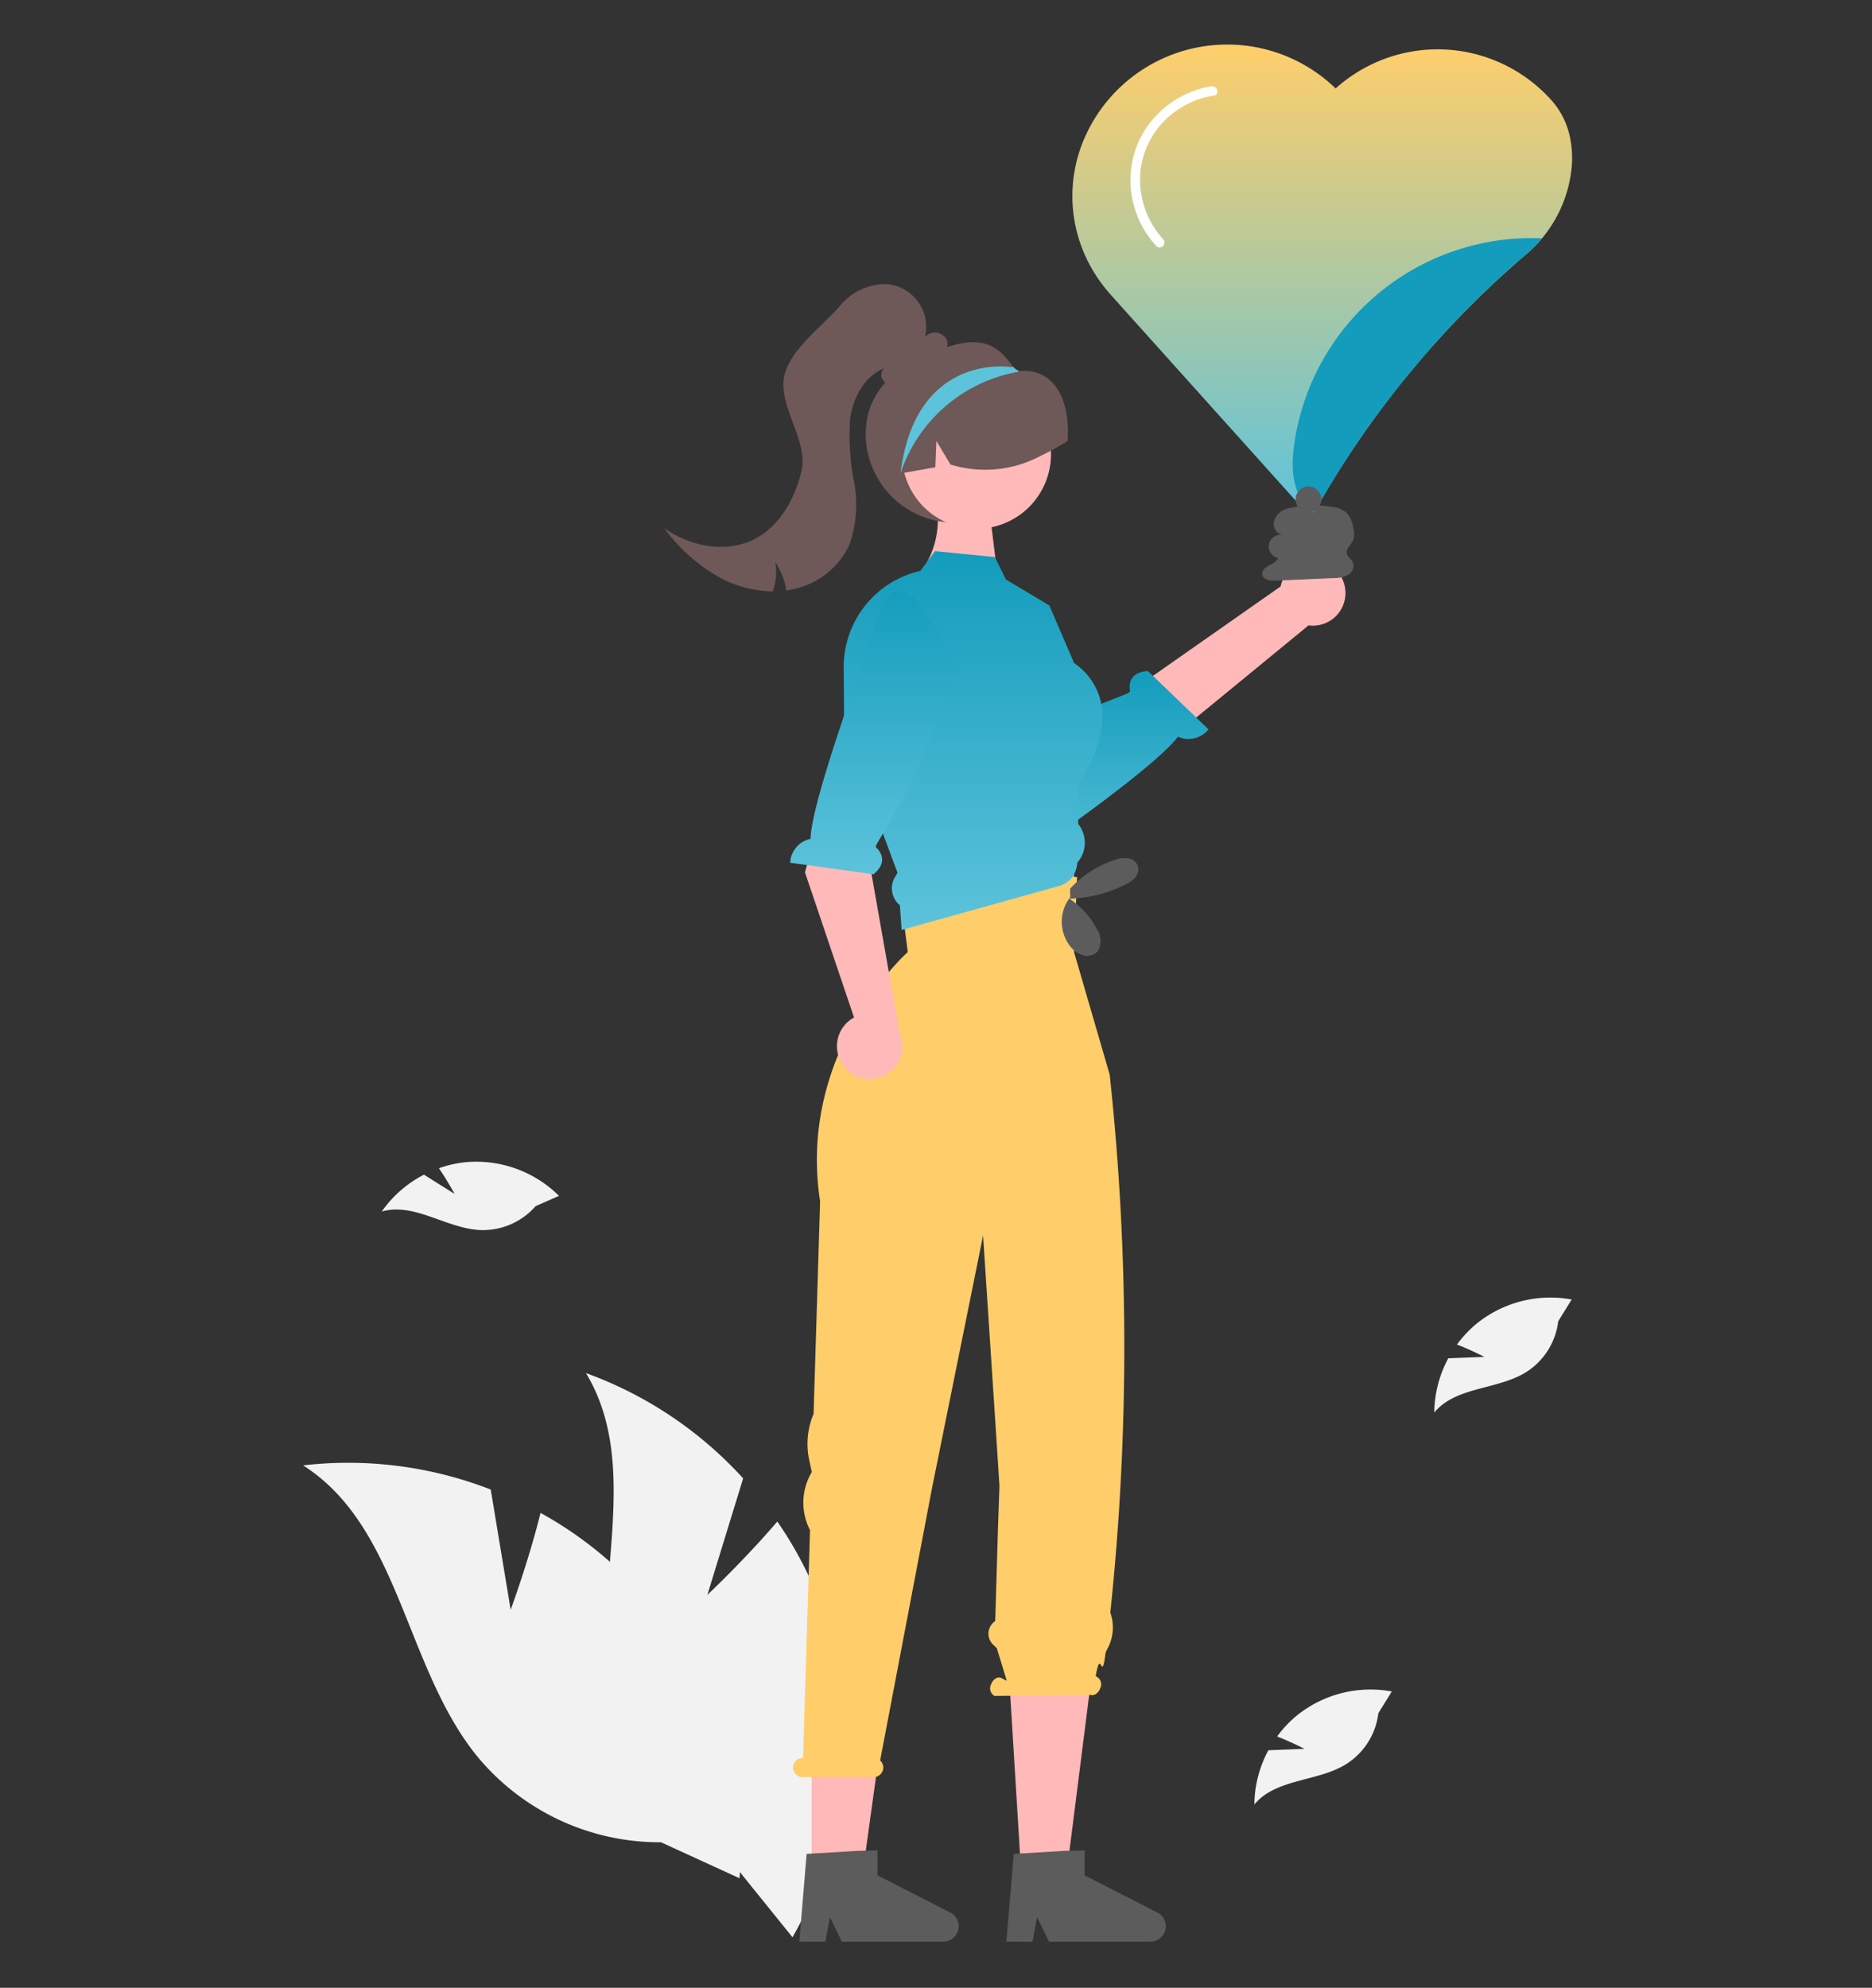 <svg xmlns="http://www.w3.org/2000/svg" xmlns:xlink="http://www.w3.org/1999/xlink" width="210" height="223" viewBox="0 0 210 223">
  <rect x="0" y="0" width="210" height="223" fill="#333333" stroke="none"/>
  <defs>
    <clipPath id="clip-path">
      <rect id="長方形_721" data-name="長方形 721" width="210" height="223" transform="translate(5989 1472)" fill="#ff0303" opacity="0.31"/>
    </clipPath>
    <linearGradient id="linear-gradient" x1="0.5" x2="0.5" y2="1" gradientUnits="objectBoundingBox">
      <stop offset="0" stop-color="#ffce6a"/>
      <stop offset="1" stop-color="#5dc3db"/>
    </linearGradient>
    <linearGradient id="linear-gradient-2" x1="0.5" x2="0.5" y2="1" gradientUnits="objectBoundingBox">
      <stop offset="0" stop-color="#139cbc"/>
      <stop offset="1" stop-color="#5dc3db"/>
    </linearGradient>
  </defs>
  <g id="マスクグループ_9" data-name="マスクグループ 9" transform="translate(-5989 -1472)" clip-path="url(#clip-path)">
    <g id="グループ_370" data-name="グループ 370" transform="translate(6023 1477)">
      <path id="パス_1939" data-name="パス 1939" d="M236.408,256.969l8.717,3.088L243.879,249.9l-5.964-.55a9.86,9.86,0,0,1-1.506,7.617" transform="translate(-166.927 -198.065)" fill="#ffb9b9"/>
      <path id="パス_1940" data-name="パス 1940" d="M352.725,10.608A8.936,8.936,0,0,0,350.7,6.355a17.12,17.12,0,0,0-24.161-1.561h0l-.144.13a17.465,17.465,0,0,0-28.1,5.406,16.271,16.271,0,0,0,.732,14.773,17.076,17.076,0,0,0,2.015,2.819c.789.9,22.1,24.606,22.31,24.843a.269.269,0,0,0,.206.094c.007,0,.018,0,.029,0a.1.1,0,0,0,.043-.011.276.276,0,0,0,.169-.123l.112-.184.133-.227,1.971-3.294A106.785,106.785,0,0,1,347.926,23.4a14.089,14.089,0,0,0,1.618-1.658,14.587,14.587,0,0,0,3.35-8.2,11.508,11.508,0,0,0-.169-2.927Z" transform="translate(-210.565 0)" fill="url(#linear-gradient)"/>
      <path id="パス_1941" data-name="パス 1941" d="M121.588,606.826l4.013-13.069a44.114,44.114,0,0,0-17.632-11.813c6.6,10.927.206,25.182,2.868,37.665a26.533,26.533,0,0,0,14.211,18.081l6.09,7.545a44.46,44.46,0,0,0,3.268-37.082,42.951,42.951,0,0,0-4.973-9.557c-3.619,4.255-7.845,8.231-7.845,8.231" transform="translate(-76.236 -432.907)" fill="#f2f2f2"/>
      <path id="パス_1942" data-name="パス 1942" d="M23.286,632.673,21.05,619.185A44.111,44.111,0,0,0,0,616.476c10.777,6.839,11.414,22.448,19.365,32.433a26.533,26.533,0,0,0,20.783,9.846l8.815,4.038A44.459,44.459,0,0,0,35.35,628.144a42.952,42.952,0,0,0-8.713-6.337c-1.342,5.422-3.351,10.866-3.351,10.866" transform="translate(0 -457.084)" fill="#f2f2f2"/>
      <path id="パス_1943" data-name="パス 1943" d="M226.463,360.684l-1.108,2.577,1.811,9.153,18.473-2.569-.147-11.161-.371-2.445Z" transform="translate(-159.122 -273.538)" fill="#ffb6b6"/>
      <path id="パス_1944" data-name="パス 1944" d="M194.112,737.207h5.636l2.177-15.72h-7.813Z" transform="translate(-137.062 -531.438)" fill="#ffb9b9"/>
      <path id="パス_1945" data-name="パス 1945" d="M270.736,718.272h4.98l2.93-23.143-9.358-.458Z" transform="translate(-190.143 -512.503)" fill="#ffb9b9"/>
      <path id="パス_1946" data-name="パス 1946" d="M285.576,771.214l-8.351-4.275v-2.792l-2.226.045-4.541.274-1.185.069-.823,9.855h2.922l.519-2.759,1.337,2.759h11.358a1.742,1.742,0,0,0,.989-3.176Z" transform="translate(-189.552 -561.56)" fill="#5c5c5c"/>
      <path id="パス_1947" data-name="パス 1947" d="M188.107,490.315h.016l.784-25.56a6.684,6.684,0,0,1,.088-6.316l.112-.2-.291-1.349a8.591,8.591,0,0,1,.491-5.17l.731-23.843c-2.612-16.929,9.837-27.971,9.837-27.971l-1.144-8.872,20.136.458-.342,8.416,4,13.756a284.854,284.854,0,0,1,.077,60.273.375.375,0,0,0,.025.166,5.012,5.012,0,0,1-.4,4.044,1.529,1.529,0,0,0-.182.5c-.444,3.442-.5-.911-1.09,2.5l.115.059a.97.97,0,0,1,.4,1.276c-.193.562-.686.9-1.1.76l-10.765.115a.97.97,0,0,1-.395-1.276c.193-.562.686-.9,1.1-.76l.67.339-1.12-3.666-.393-.367a1.707,1.707,0,0,1,.217-2.668L210,464.312l.158-4.505-.327-5.111-1.51-22.989-5.714,28.27L196.774,490.6a1.07,1.07,0,0,1,.335.992,1.109,1.109,0,0,1-1.105.878h-7.926a1.079,1.079,0,0,1-1.078-1.08,1.067,1.067,0,0,1,.039-.286,1.093,1.093,0,0,1,1.068-.788" transform="translate(-132.04 -298.103)" fill="#ffce6a"/>
      <path id="パス_1948" data-name="パス 1948" d="M214.74,198.706a9.969,9.969,0,1,0,17.148-6.913l-.048-.048c-.08-.084-.16-.168-.243-.247h0v0a2.1,2.1,0,0,1-.315-.283c-1.346-1.881-2.872-3.457-6.568-2.472-5.322,1.416-9.971,4.46-9.971,9.967" transform="translate(-151.627 -155.052)" fill="#6e5858"/>
      <path id="パス_1949" data-name="パス 1949" d="M319.934,200.351a3.651,3.651,0,0,1-4.137,3.774l-25.711,21.1-3.927-6.9,26.508-18.571a3.672,3.672,0,0,1,7.267.6Z" transform="translate(-203.005 -138.968)" fill="#ffb9b9"/>
      <path id="パス_1950" data-name="パス 1950" d="M255.032,261.315s.838,1.738,4.1-.731c2.608-1.976,15.058-10.5,17.824-14.107a2.869,2.869,0,0,0,3.42-.82l-6.8-6.549c-2.135.144-2.156,1.572-1.974,2.393l-5.467,2.172-14.239,8.18,2.514,8.217Z" transform="translate(-178.808 -168.833)" fill="url(#linear-gradient-2)"/>
      <path id="パス_1951" data-name="パス 1951" d="M236.935,202.783a8.36,8.36,0,1,1-8.36,8.36,8.36,8.36,0,0,1,8.36-8.36" transform="translate(-161.396 -165.182)" fill="#ffb9b9"/>
      <path id="パス_1952" data-name="パス 1952" d="M232.642,298.818l.086-4.664c.339-.466,3.184-4.533,2.546-8.6a7.126,7.126,0,0,0-3.078-4.77l-1.124-2.616-1.663-3.867-4.868-2.9-.675-1.373-.556-1.14-6.715-.67-1.655,2.227-.033,0a10.869,10.869,0,0,0-4.19,1.962,11.056,11.056,0,0,0-4.373,8.82l.041,5.42.008.776,0,.752,4.19,11.277.159.437,1.643,4.419-.282.466a2.474,2.474,0,0,0,.544,3.176l.2,2.763.356-.1,2.023-.564,15.3-4.271a2.78,2.78,0,0,0,1.451-.977.594.594,0,0,0,.037-.053,1.546,1.546,0,0,0,.159-.241,3.721,3.721,0,0,0,.388-1.361,3.356,3.356,0,0,0,.163-4.226Z" transform="translate(-145.7 -211.39)" fill="url(#linear-gradient-2)"/>
      <path id="パス_1953" data-name="パス 1953" d="M226.634,208.375c.076-.012.152-.029.227-.04,1.3-.231,2.608-.458,3.909-.694l.12-2.947,1.575,2.64a13.214,13.214,0,0,0,10.117-.97,28.544,28.544,0,0,0,3.031-1.671c.321-4.984-1.694-8.175-5.443-7.84-.137.012-.235-.128-.355-.187h0v0c-.2-.1-.411-.187-.617-.271a9.209,9.209,0,0,0-9.666,1.874,11,11,0,0,0-2.893,10.109" transform="translate(-159.845 -160.223)" fill="#6e5858"/>
      <path id="パス_1954" data-name="パス 1954" d="M169.591,173.3a1.55,1.55,0,0,1-1.279,1.1c-1.124,1.39-2.411,2.861-4.173,3.139a2.006,2.006,0,0,1-1.467-.253.821.821,0,0,1-.147-.118.983.983,0,0,1,.045-1.492c-2.215.879-3.511,3.27-3.838,5.628a27.168,27.168,0,0,0,.425,7.1,13.659,13.659,0,0,1-.5,7.038,8.965,8.965,0,0,1-6.36,5.04c-.245.053-.491.1-.74.127a7.552,7.552,0,0,0-1.218-3.131,6.754,6.754,0,0,1-.29,3.237,12.9,12.9,0,0,1-5.914-1.528,19.322,19.322,0,0,1-6.258-5.559c2.923,2.072,6.961,2.849,10.14,1.21,2.845-1.472,4.526-4.561,5.261-7.676s-2.357-6.94-2.021-10.124,4.18-5.887,6.28-8.3a6.584,6.584,0,0,1,5.358-2.489,4.815,4.815,0,0,1,4.337,5.25,4.875,4.875,0,0,1-.119.7,1.48,1.48,0,0,1,2.452.294,1.211,1.211,0,0,1,.026.8" transform="translate(-97.354 -139.373)" fill="#6e5858"/>
      <path id="パス_1955" data-name="パス 1955" d="M228.024,209.7a17,17,0,0,1,13.092-11.377c.012,0,.052-.02.1-.044a1.091,1.091,0,0,1,.112-.059c-.12-.068-.235-.128-.355-.187h0v0c-.1-.1-.207-.191-.315-.283l-.3.012S229.7,196.069,228.024,209.7" transform="translate(-161.007 -161.588)" fill="#5dc3db"/>
      <path id="パス_1956" data-name="パス 1956" d="M298.135,386.273a1.411,1.411,0,0,0-1.169-.885,3.355,3.355,0,0,0-1.517.22,11.662,11.662,0,0,0-4.931,3.206l.023.936a4.479,4.479,0,0,0,.074,5.619,2.763,2.763,0,0,0,1.434.928,1.613,1.613,0,0,0,1.581-.477,2.344,2.344,0,0,0-.123-2.513,9.154,9.154,0,0,0-3.084-3.382,14.845,14.845,0,0,0,6.236-1.55,3.515,3.515,0,0,0,1.141-.8,1.414,1.414,0,0,0,.336-1.3Z" transform="translate(-204.477 -294.111)" fill="#5c5c5c"/>
      <path id="パス_1957" data-name="パス 1957" d="M437.383,559.771l-4.046.16a13.059,13.059,0,0,0-1.572,6.085c2.407-2.915,7.017-2.528,10.244-4.495a7.858,7.858,0,0,0,3.659-5.744l1.511-2.441a13.167,13.167,0,0,0-10.683,2.723,12.724,12.724,0,0,0-2.183,2.327c1.543.593,3.069,1.385,3.069,1.385" transform="translate(-304.868 -412.553)" fill="#f2f2f2"/>
      <path id="パス_1958" data-name="パス 1958" d="M368.71,709.38l-4.046.16a13.059,13.059,0,0,0-1.572,6.085c2.407-2.915,7.017-2.528,10.244-4.495A7.858,7.858,0,0,0,377,705.387l1.511-2.442a13.167,13.167,0,0,0-10.683,2.723,12.728,12.728,0,0,0-2.183,2.327c1.543.594,3.069,1.385,3.069,1.385" transform="translate(-256.378 -518.191)" fill="#f2f2f2"/>
      <path id="パス_1959" data-name="パス 1959" d="M38.191,504.87l-3.429-2.153a13.064,13.064,0,0,0-4.734,4.134c3.632-1.046,7.217,1.878,10.992,2.076a7.857,7.857,0,0,0,6.264-2.674l2.626-1.161a13.167,13.167,0,0,0-10.353-3.786,12.721,12.721,0,0,0-3.115.687c.938,1.363,1.75,2.876,1.75,2.876" transform="translate(-21.203 -375.938)" fill="#f2f2f2"/>
      <path id="パス_1960" data-name="パス 1960" d="M378.779,181.176c-.081-.542.507-.928.727-1.43a2.284,2.284,0,0,0,0-1.376,3.232,3.232,0,0,0-.713-1.691,2.9,2.9,0,0,0-1.589-.666,13.929,13.929,0,0,0-4.3-.076l1.085.066a5.714,5.714,0,0,0-2.023.235,2.045,2.045,0,0,0-1.358,1.414,1.269,1.269,0,0,0,1,1.511,1.312,1.312,0,1,0-.538,2.569c-.156.423-.622.626-1.021.837s-.818.573-.751,1.019c.088.59.877.711,1.473.685l6.489-.283a3.47,3.47,0,0,0,1.618-.336,1.191,1.191,0,0,0,.594-1.406c-.172-.4-.629-.647-.692-1.072" transform="translate(-261.703 -124.136)" fill="#5c5c5c"/>
      <path id="パス_1961" data-name="パス 1961" d="M195.963,371.186a3.652,3.652,0,0,1,1.126-5.485l-5.5-16.271,4.488-17.245,7.236,3.271-4.465,13.007,3.342,18.931a3.672,3.672,0,0,1-6.231,3.791" transform="translate(-135.283 -256.553)" fill="#ffb9b9"/>
      <path id="パス_1962" data-name="パス 1962" d="M198.576,283.628s-1.7-.913-2.88,3c-.946,3.132-7.386,20.14-7.5,24.682a2.869,2.869,0,0,0-2.283,2.674l9.353,1.293c1.641-1.372.819-2.54.188-3.1l3.186-5.4,6.659-14.568-5.479-7.954Z" transform="translate(-131.271 -222.202)" fill="url(#linear-gradient-2)"/>
      <path id="パス_1963" data-name="パス 1963" d="M328.1,15.911a10.956,10.956,0,0,0-7.283,4.636,10.591,10.591,0,0,0-1.411,8.715,10.8,10.8,0,0,0,2.52,4.56c.475.511,1.238-.255.764-.764a9.913,9.913,0,0,1-2.53-7.731,9.509,9.509,0,0,1,4.047-6.7,9.836,9.836,0,0,1,4.18-1.672c.686-.1.394-1.146-.287-1.042Z" transform="translate(-226.211 -11.229)" fill="#fff"/>
      <path id="パス_1964" data-name="パス 1964" d="M408.919,73.9a14.067,14.067,0,0,1-1.618,1.658,106.8,106.8,0,0,0-21.91,25.622l-1.972,3.294-.133.227a5.419,5.419,0,0,1-1.2-1.251c-1.261-1.835-1.269-4.246-.959-6.451a26.9,26.9,0,0,1,27.792-23.1Z" transform="translate(-269.942 -52.162)" fill="#139cbc"/>
      <rect id="長方形_703" data-name="長方形 703" width="27.961" height="30.826" transform="translate(111.016 21.712)" fill="none"/>
      <path id="パス_1965" data-name="パス 1965" d="M383.506,168.681a1.442,1.442,0,1,1-1.442,1.442,1.442,1.442,0,0,1,1.442-1.442" transform="translate(-270.723 -119.105)" fill="#5c5c5c"/>
      <path id="パス_1966" data-name="パス 1966" d="M206.523,771.214l-8.351-4.275v-2.792l-2.226.045-4.541.274-1.185.069-.823,9.855h2.922l.519-2.759,1.337,2.759h11.358a1.742,1.742,0,0,0,.989-3.176Z" transform="translate(-133.732 -561.56)" fill="#5c5c5c"/>
    </g>
  </g>
</svg>
